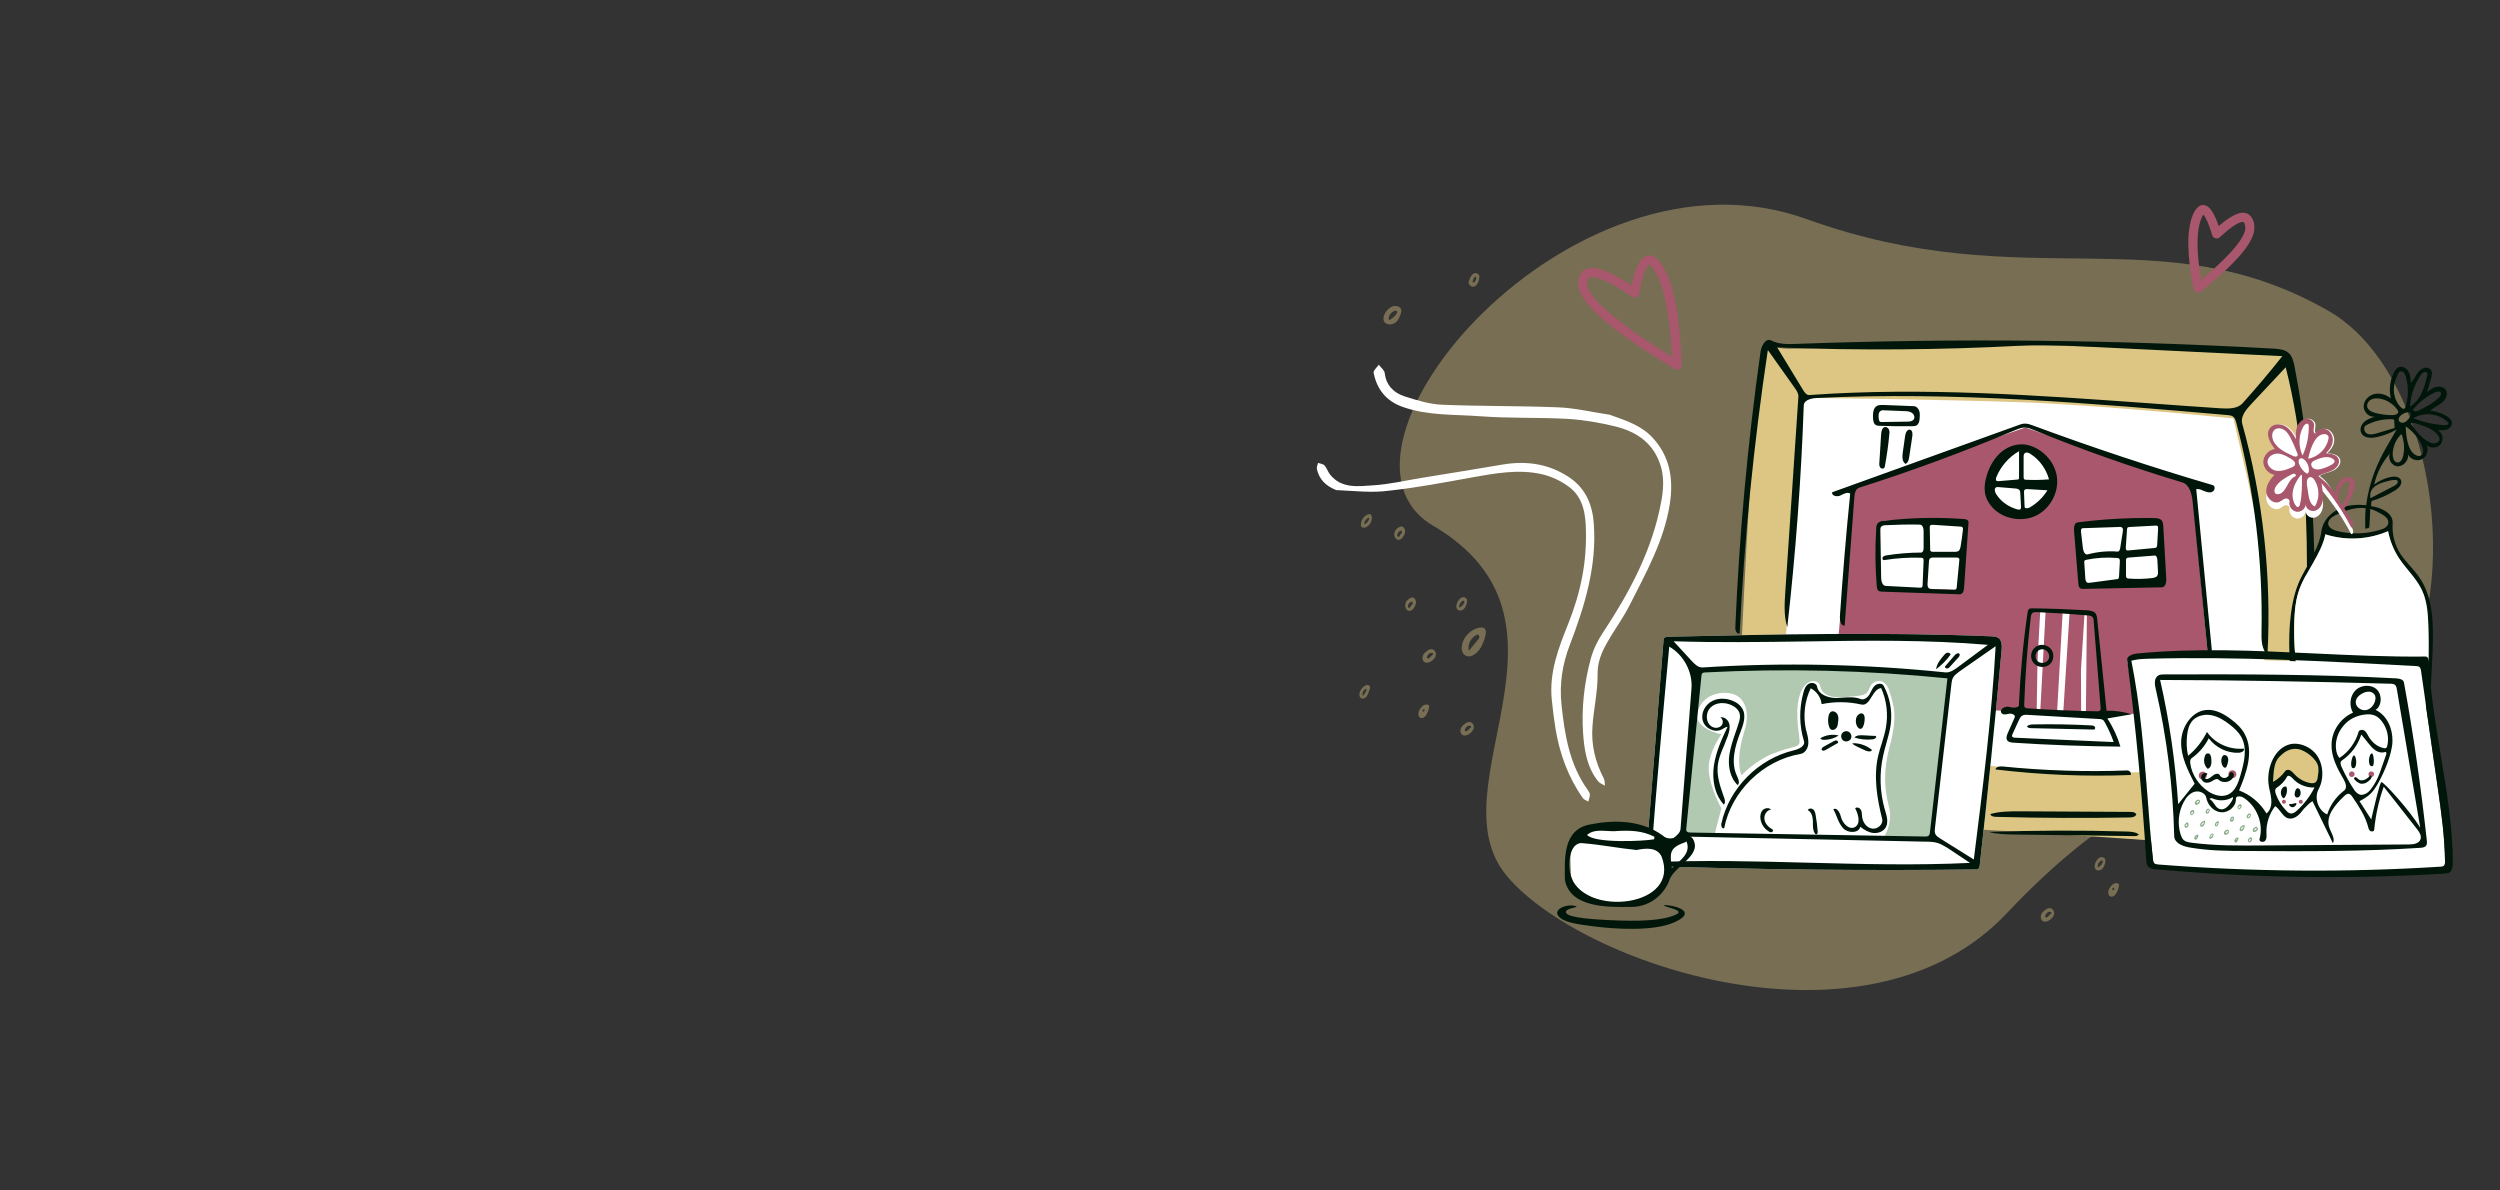 <?xml version="1.0" encoding="utf-8"?>
<!-- Generator: Adobe Illustrator 24.0.2, SVG Export Plug-In . SVG Version: 6.00 Build 0)  -->
<svg version="1.1" id="Слой_1" xmlns="http://www.w3.org/2000/svg" xmlns:xlink="http://www.w3.org/1999/xlink" x="0px" y="0px"
	 viewBox="0 0 1260 600" style="enable-background:new 0 0 1260 600;" xml:space="preserve">
<rect x="0" y="0" width="1260" height="600" fill="#333333" stroke="none"/>
<style type="text/css">
	.st0{display:none;fill-rule:evenodd;clip-rule:evenodd;fill:#FFFFFF;}
	.st1{opacity:0.4;fill-rule:evenodd;clip-rule:evenodd;fill:#DDC683;}
	.st2{fill:#FFFFFF;}
	.st3{fill:#DDC683;}
	.st4{fill:#A8576C;}
	.st5{fill-rule:evenodd;clip-rule:evenodd;fill:#FFFFFF;}
	.st6{opacity:0.4;fill-rule:evenodd;clip-rule:evenodd;fill:#3C763D;}
	.st7{fill-rule:evenodd;clip-rule:evenodd;fill:#00160A;}
	.st8{fill-rule:evenodd;clip-rule:evenodd;fill:#A8576C;}
	.st9{fill-rule:evenodd;clip-rule:evenodd;fill:#DDC683;}
	.st10{fill:#00160A;}
	.st11{opacity:0.6;}
	.st12{fill-rule:evenodd;clip-rule:evenodd;fill:#3C763D;}
	.st13{display:none;}
	.st14{display:inline;opacity:0.4;fill-rule:evenodd;clip-rule:evenodd;fill:#DDC683;}
	.st15{opacity:0.4;}
</style>
<g>
	<g>
		<path class="st0" d="M1495.1,168.9c1.7-2.7,3.7-5.7,3-8.9c-1.7-7.2-1.3-14.9,1.2-21.9c1.1-2.9-2-5.6-4.5-7.4
			c-7.3-5.3-13.4-12.3-17.8-20.3c9-5.5,21.5,0.1,30.9-4.7c14.5-7.4,33.3-5.4,46,4.8c10.5-10.7,34.6-18.1,49.4-20.6
			c0.4,1.3,8.5,66.6-1.2,102.5c-10.4,0.4-31.2-3.3-39-10.2c-12.1,10.3-28.5,15.3-44.2,13.5c-1.6-0.2-3.4-0.4-4.9,0.3
			c-7.7,3.8-16.1,6.5-24.6,7.8c-0.5,0.1-1.1,0.1-1.5-0.1c-0.6-0.4-0.7-1.1-0.8-1.8C1486.3,190.5,1489.1,178.7,1495.1,168.9z"/>
	</g>
</g>
<path class="st1" d="M1173.6,156.7c52.8,30.3,68.9,138.7,34.5,190.5c-40.4,60.9-91.3,1.4-196.6,113
	c-70.8,75.1-215.3,25.7-252.2-18.9s44.3-128.5-37.1-176.4c-64.3-37.8,69.3-197.3,188.3-154.5
	C1021.3,150.4,1088.7,108.1,1173.6,156.7z"/>
<path class="st2" d="M904.7,411.8c-1.4-4.3-19.1,2.4-25.3,3.3c-1.7,0.2,6-189.9,12.2-233.9c0.4-3,2.6-6.9,5.3-5.6
	c3.8,1.9,8.3,1.8,12.6,1.6c77.3-2.7,154.8-2,232.1,2.3c2.6,0.1,5.4,0.4,7.4,2.1c1.9,1.6,2.4,4.2,2.9,6.7
	c8.9,46.1,10.1,190.6,6.6,237.4c-2.6,0-20.3-3.2-20.3-3.2S909.5,404.8,904.7,411.8z"/>
<path class="st3" d="M1156.5,187.2c-0.5-2.5-1.1-5.2-3-6.9c-2-1.8-4.9-2-7.6-2.2c-79.9-4.4-160-5.2-240-2.4c-4.4,0.2-9.1,0.3-13-1.7
	c-2.8-1.4-5,2.7-5.4,5.7c-6.4,45.3-14.4,240.7-12.6,240.5c6.4-0.9,24.8-7.9,26.2-3.4c4.9-7.2,241.4,11,241.4,11s18.3,3.3,21,3.3
	C1166.9,383.1,1165.7,234.7,1156.5,187.2z M1140.8,387.7l-93.5,2.2l-151.4-13.2l13.2-176.2c0,0,67.5,0.8,108.5,2.2
	c41.1,1.4,108,8.2,108,8.2l7.3,31l8.6,41.6L1140.8,387.7z"/>
<path class="st4" d="M1112.9,331.2l-8.3-87.2l-83.9-28.5l-87.1,29.9l-6.9,74.1l80.5,2.1l-2.9,36.4c0,0,26.6,1,44.6,2
	c18,1,27.8-0.4,27.8-0.4l-4.6-26.7l22.2-3.5L1112.9,331.2z M987.7,297.2l-40.5-1l-0.5-30.6l2.8-3.1h37.9l3.1,1.8L987.7,297.2z
	 M1020.2,259.9c-6.5,1.3-16.6-4.2-17.1-15.9c-0.4-8.4,9.1-17.8,15.4-18.3c6.3-0.5,16.6,10.6,16.3,18.3
	C1034.6,251.6,1026.7,258.6,1020.2,259.9z M1061.6,293.7l-11.1,1.3l-3.2-29.2l40.5-3.5l1.1,29.3L1061.6,293.7z"/>
<g>
	<polygon class="st2" points="1026.9,333.2 1026.5,357.7 1028.3,358.4 1031,307.9 1028.3,307.7 	"/>
	<polygon class="st2" points="1038,337 1036.8,358.4 1039.9,358.8 1043.1,308.2 1039.6,308.1 	"/>
	<polygon class="st2" points="1048.8,337.8 1048.9,360 1051.3,359.4 1051.8,308.8 1050.6,309.4 	"/>
</g>
<path class="st5" d="M1008.8,327.8c-3.3,36.1-7,72.2-11,108.2c-0.1,1-0.5,2.2-1.5,2.2c-54.9,0.7-109.8,0.1-164.7-1.7
	c-0.6,0-1.2-0.1-1.6-0.4c-0.6-0.5-0.5-1.4-0.5-2.1c3-37.4,6-74.8,9-112.2c0.6-0.8,1.8-0.9,2.8-0.9c54.1-1.2,108.2-2.4,162.3-0.2
	c1.3,0.1,2.6,0.1,3.7,0.9C1009,322.9,1009,325.6,1008.8,327.8z"/>
<path class="st6" d="M856.1,337.8l-7,82.1l15.1,0.4l3.4-12.9c0,0-5.9-10.4-6.4-19.2c-0.5-8.8,6.4-18.1,6.4-18.1s-15.3-3-11.8-12.2
	s13.7-9.7,18.5-7.8s8,8.5,4.9,18.3c-3.1,9.8-3.4,17.6-1.5,22.4c0,0,6.5-7.2,15.9-11c9.5-3.8,12.7-3,13.3-5.3s-2.7-13.9,0-23.6
	s9.9-8.6,10.5-5.1c0.7,3.5,3.9,6.4,13.1,5.5c9.1-0.9,10.2-0.6,11.8-4.7c1.6-4.1,7.8-5.6,10,1.9c2.2,7.5,4.3,11.8,0,28.1
	c-4.3,16.2-1.1,26.4,0,31.2c1.1,4.8-0.7,10.9-2.5,13.4c0,0,19.3,2.2,22.4-0.1c3-2.3,11-79.6,11-79.6s-23-4.2-61.8-4.5
	C882.6,336.7,856.1,337.8,856.1,337.8z"/>
<path class="st7" d="M1125.5,210c0.9,0.7,1.2,1.8,1.5,2.8c9.2,34.4,13.5,70,12.8,105.6c-0.1,4.1,0,8.8,3,11.6
	c2.1-39.2-2.2-78.7-12.7-116.4c-1-3.5,1.7-6.9,4.2-9.6l17.7-18.9c8.3,32.8,10.7,66.6,10.7,100.5c-1.5,2.7-3,5.4-4.2,8.2
	c-2.7,6.5-3.8,13.6-4.4,20.6c-1.9,26.6,4.4,53.2,13.6,78.2c0.5,1.3,1,2.7,2.1,3.5c1.1,0.8,2.5,1,3.8,1.2c13.1,1.6,26.4,1.5,39.4-0.3
	c1.1-0.2,2.4-0.4,3.2-1.1c0.8-0.7,1.1-1.7,1.4-2.7c6.5-20.8,7.5-42.8,8.4-64.5c0.5-13.1,0.7-27.2-6.8-37.9c-1.3-1.9-2.8-3.6-4.3-5.3
	c-1.8-2-3.5-4-5-6.2c-3-4.6-4.4-10.2-4-15.6c0.3-4.9-5.4-7.7-10.2-8.5c-0.2,0-0.5-0.1-0.7-0.1c0.1-1.5,0.2-2.6,0.3-2.6
	c4.1-1.2,8-3,11.6-5.2c2-1.2,4.2-3.4,3.1-5.5c-0.9-1.7-3.3-1.8-5.1-1.4c-3,0.6-5.8,1.9-8.3,3.8c1.3-5.9,4.1-11.4,8.1-15.8
	c-1.6,2.6,0.6,6.4,3.6,6.6c3,0.2,5.7-2.9,5.4-5.9c1.2,2.5,4.6,3.6,7,2.3c2.5-1.2,3.5-4.6,2.3-7.1c2,1.9,5.6,1.6,7.2-0.6
	c1.6-2.2,0.8-5.8-1.7-7c1.6,0.2,3.4,0.3,4.9-0.3c1.5-0.6,2.8-2.3,2.3-3.9c-0.3-1-1.1-1.7-1.9-2.3c-2.6-1.8-5.7-2.9-8.9-3.2
	c0.9-0.9,2.1-1.6,3.2-2.3c1-0.6,1.9-1.2,2.8-1.9c1.9-1.6,3.1-4.4,1.7-6.4c-1-1.4-3.1-1.8-4.8-1.4c-1.7,0.4-3.2,1.5-4.5,2.6l1.9-6.7
	c0.5-1.6,0.9-3.5-0.2-4.7c-1.5-1.8-4.5-0.7-6,1.1c-0.6,0.7-1.1,1.5-1.5,2.3c-0.7,1.2-1.4,2.4-2.5,3.3c-0.1-1.9-0.1-3.9-1.1-5.6
	c-0.9-1.7-3-2.9-4.8-2.3c-1.3,0.5-2.1,1.8-2.7,3c-1.9,3.9-2.4,8.5-1.4,12.8c-2.3-1.9-5.5-2.9-8.4-2.2s-5.4,3.4-5.3,6.4
	s3.2,5.7,6.1,4.9c-2.1,0.6-4.2,1.3-5.8,2.7c-1.6,1.5-2.5,3.9-1.4,5.8c1.4,2.5,4.9,2.5,7.7,1.9c3.5-0.8,6.9-2,10-3.8l-5.1,8.8
	c-3.8,6.6-8.8,17-10.2,29.3c-4.3-0.4-8.7-0.2-12.7,1.4c-5,2-9.2,6.4-9.9,11.7c-0.5,3.9-1.9,7.4-3.6,10.9c-0.7-31.4-4-62.8-9.9-93.7
	c-0.5-2.5-1.1-5.2-3-7c-2-1.8-4.9-2-7.6-2.2c-80-4.5-160.1-5.3-240.2-2.4c-4.4,0.2-9.1,0.3-13-1.7c-2.8-1.4-5,2.7-5.4,5.8
	c-6.5,46-10.7,92.3-12.7,138.7c-0.1,1.6,0.8,3.8,2.2,3.1c2.3-47.8,7.1-95.5,14.2-142.8l13.5,19c1,1.4,2,2.9,1.9,4.5l-6.6,98.3
	c-0.4,6-0.8,12.2,1,17.9c4.2-37.1,7-74.4,8.3-111.8c0.1-2.6,3.5-3.5,6.2-3.7c69.2-3.4,138.5,2.6,207.6,8.6
	C1123.7,209.3,1124.7,209.4,1125.5,210z M1192.3,256.1c-5.2-0.6-10.6,1.2-15.3,3.6c-1.8,0.9-3.7,2.3-3.6,4.3c0.2,2,2.4,3.1,4.4,3.6
	c7.2,1.8,14.8,1.6,21.9-0.6c1.8-0.5,3.8-1.5,4-3.4c0.3-2.1-1.8-3.7-3.7-4.7c-1.3-0.7-2.7-1.5-4.2-2c-0.4-0.1-0.8-0.3-1.2-0.4
	c0,0.8-0.1,1.7-0.1,2.6c-0.2,3.4-0.3,6.9-0.5,6.9c-0.6,0.2-1.3,0.3-1.9,0.5C1192,262.9,1192,259.4,1192.3,256.1z M1158.3,298.8
	c1-3.3,2.5-6.4,4.2-9.4c-0.1,11.8-0.4,23.6-0.9,35.4c-0.1,2.7,0.6,6.4,3.4,6.4c1.2-16.2,1.7-32.4,1.4-48.6c2.4-4.3,4.6-8.6,5.6-13.3
	c10.3,3.3,21.7,2.7,31.6-1.6c1,5,2.9,9.7,5.7,13.9c1.4,2.1,3,4.1,4.6,6.1l0,0c2.6,3.1,5.1,6.3,6.8,9.9c2.5,5.4,3,11.6,3.2,17.6
	c0.9,25-1.5,50.1-7.1,74.5c-0.5,2.1-1.4,4.7-3.6,5c-12.8,1.7-25.8,1.9-38.6,0.7c-1.3-0.1-2.7-0.3-3.7-1.2c-0.9-0.8-1.3-2.1-1.6-3.2
	c-7-25.9-14.1-52.4-12.9-79.2C1156.6,307.3,1157.1,303,1158.3,298.8z M1047.9,174.5l102.4,5c-6.4,8.1-13.1,16-20,23.7
	c-2.6,2.9-7.1,2.8-10.9,2.6c-11.8-0.8-23.7-1.6-35.5-2.5c-57.3-4.1-114.7-8.3-172-4.2c-1.3,0.1-2.3-1.2-3-2.3l-13.2-21.7
	c41.1,1.6,82.3,1.3,123.4-0.9C1028.7,173.6,1038.3,174.1,1047.9,174.5z M1015.4,216.9c1.7-0.7,3.5-1.5,5.3-1.4
	c1.5,0.1,2.9,0.6,4.3,1.2c24.5,10,49.5,18.8,74.8,26.4c3.8,1.1,4.9,6,5.3,9.9l7.8,78.1c1.7-0.2,2-2.5,1.8-4.1l-7.8-80.5
	c1.3-0.2,2.5,0.3,3.7,0.9c0.1,0,0.2,0.1,0.2,0.1l0.1,0l0.1,0c1.3,0.6,2.9,1,4.1,0.3c1.3-0.7,1.5-2.9,0.1-3.3
	c-30.6-9-60.8-19-90.7-30.1c-1.3-0.5-2.6-0.9-3.9-0.9c-1.3,0-2.5,0.4-3.7,0.9l-93.5,33.7c-0.4,1.8,2.4,2.4,4,1.7
	c0.3-0.1,0.5-0.2,0.8-0.4c1.5-0.7,3-1.5,4.3-0.6c-2.1,20.6-3.8,41.3-5.2,62c-0.1,2,0.5,4.7,2.4,4.5l4.9-64.8
	c0.1-1.8,0.6-4.1,2.4-4.7C963.5,237.4,989.7,227.7,1015.4,216.9z M1073.3,412c1.3,0,3-0.3,3.4-1.6c-0.6-1.1-2-1.2-3.3-1.2l-55.4-0.3
	c-5,0-10.1,0-14.9,1.4c0.3,1.1,1.8,1.4,3,1.4C1028.5,412.3,1050.9,412.4,1073.3,412z M1015.5,420.6c-4.4-0.1-8.8-0.1-13.1-1.3
	c23.3-0.8,46.5-0.9,69.8-0.2c2,0.1,4.1,0.2,5.7,1.4c-0.3,0.8-1.4,0.9-2.3,0.9L1015.5,420.6z M1072.1,388.3
	c-20.9,0.8-41.9,0.1-62.8-2c-1.4-0.1-3.3,0.1-3.6,1.5c22.6,2.7,45.4,3.7,68.2,2.8C1074.3,389.5,1073.3,388.3,1072.1,388.3z
	 M1055.7,308.7c1,0.8,1.2,2.2,1.3,3.5l4.7,46c4.2-0.1,8.5,0.5,12.6,1.8l-12.2,2.1c2.9,4.4,5.1,9.2,6.6,14.2
	c-18.1-0.2-36.1-0.8-54.1-2c-1-0.1-2.2-0.2-2.9-1.1c-0.8-1-0.3-2.5,0.2-3.7l3.5-7.9c0.6-1.3-1.4-2.1-2.8-1.9c-0.1,0-0.3,0.1-0.4,0.1
	c-1.3,0.3-2.7,0.6-3.5-0.5c-1.1-1.6,1.4-3.3,3.3-3.1c0.4,0,0.7,0.1,1.1,0.2c1.6,0.3,3.3,0.5,4.4-0.6c0.7-15.8,2.1-31.5,4.4-47.1
	c0.1-0.6,0.2-1.3,0.7-1.7c0.4-0.4,1.1-0.4,1.6-0.4c9.4,0.1,18.8,0.5,28.2,1C1053.7,307.9,1054.9,308,1055.7,308.7z M1052.3,310.2
	c-8.6-0.8-17.2-1.3-25.8-1.7c-0.7,0-1.6,0-2.1,0.4c-0.6,0.5-0.8,1.4-0.9,2.2c-1.7,14.6-2.8,29.3-3.3,44c0,0.5,0,1.2,0.4,1.5
	c0.3,0.3,0.8,0.3,1.2,0.4c11.7,0.8,23.4,1.3,35.1,1.5c0.5,0,1.1,0,1.5-0.4c0.4-0.4,0.4-1.1,0.3-1.6l-3.5-43.7c0-0.6-0.1-1.1-0.4-1.6
	C1054.2,310.4,1053.2,310.2,1052.3,310.2z M1060.9,364.2c-0.3-0.5-0.6-1.1-1.1-1.4c-0.5-0.3-1.1-0.4-1.7-0.4l-35.9-2.1
	c-1.1-0.1-2.3-0.1-3.2,0.5c-0.7,0.5-1.1,1.4-1.5,2.2l-3.2,7c-0.2,0.4-0.4,0.9-0.1,1.3c0.2,0.4,0.8,0.4,1.2,0.5l49.9,2.2
	C1064.1,370.6,1062.6,367.3,1060.9,364.2z M1000.7,249.7c0.6,2.3,2,4.4,3.6,6.2c5.4,5.7,14.7,7.4,21.8,4
	c7.1-3.4,11.6-11.6,10.6-19.4c-1-7.8-7.4-14.6-15.1-16.3c-4.5-0.9-9.3,0.6-12.8,3.5c-3.5,2.9-5.9,7-7.3,11.4
	C1000.4,242.5,999.8,246.2,1000.7,249.7z M1032.7,241.6c-3.8,0.3-7.6,0.4-11.5,0.2c-0.3,0-0.7,0-0.9-0.2c-0.4-0.3-0.4-0.8-0.4-1.3
	l0-9.9c0-0.6,0-1.3,0.4-1.8c0.8-1,2.4-0.4,3.4,0.4C1028.1,231.9,1031.3,236.5,1032.7,241.6z M1007.2,242.5c-0.3,0-0.6,0-0.8-0.1
	c-0.7-0.3-0.5-1.3-0.2-2c2.2-5.4,6.3-10.1,11.4-13l0,13.3c0,0.3,0,0.6-0.2,0.8c-0.2,0.2-0.5,0.2-0.7,0.2L1007.2,242.5z M1006,248.9
	c-0.7-1.1-1-2.8,0.1-3.3c0.4-0.2,0.8-0.1,1.2-0.1l8.4,0.7c0.8,0.1,1.7,0.2,2.2,0.9c0.2,0.4,0.3,0.8,0.3,1.2l0.4,7.1
	c0,0.4,0,0.9-0.3,1.2c-0.3,0.3-0.9,0.3-1.3,0.2C1012.4,255.6,1008.4,252.8,1006,248.9z M1020.4,255.4l-0.3-7.2c0-0.5,0-1.1,0.4-1.4
	c0.3-0.3,0.9-0.3,1.3-0.3l10.1,0.6c-2.2,3.6-5.3,6.6-9,8.7C1022,256.3,1020.4,256.4,1020.4,255.4z M960.4,233.8
	c-1.8-1.1-1.7-3.7-1.4-5.8l1.2-8.4c0.2-1.5,1.1-3.4,2.5-3c1.2,0.3,1.3,2,1.1,3.3l-1.5,10C962.1,231.5,961.8,233.1,960.4,233.8z
	 M921.6,360.8c0.2-0.8,0.5-1.7,1.3-2.1c1.1-0.6,2.6,0.2,3.2,1.4c0.6,1.2,0.5,2.5,0.3,3.8c-0.1,1-0.2,2.1-0.8,2.9
	c-0.6,0.9-1.8,1.4-2.7,0.9c-0.6-0.3-0.9-1-1.1-1.6C921.3,364.4,921.2,362.6,921.6,360.8z M946.1,204.5c-2.1,1.1-2.2,3.9-2.1,6.2
	c0.1,1.4,0.3,3,1.6,3.6c0.5,0.2,1,0.3,1.5,0.3c5.6,0.2,11.2,0.3,16.7,0.2c0.8,0,1.6,0,2.3-0.5c1-0.7,1.3-2.1,1.4-3.3
	c0.1-1.3,0.2-2.7-0.2-3.9c-0.4-1.2-1.5-2.4-2.8-2.4l-15.4-0.6C948.1,204.1,947,204.1,946.1,204.5z M947.5,212.5
	c-0.4-0.2-0.5-0.8-0.6-1.3c-0.2-1.6-0.3-3.5,1.1-4.2c0.6-0.3,1.2-0.3,1.8-0.2l9.9,0.4c1.3,0,2.7,0.1,3.8,0.8c1.1,0.7,1.8,2.3,1,3.4
	c-0.7,1-2.1,1.1-3.3,1.1l-13,0.2C948.1,212.7,947.7,212.7,947.5,212.5z M878.1,357.1c2.2,3.6,0.5,8.2-1,12.1c-2.7,7-4.9,15-1.7,21.8
	c0.7,1.5,1.6,3.6,0.4,4.7c-4-3.8-5-9.9-4.2-15.4c0.6-3.7,1.8-7.3,3-10.8v0l0,0l0,0l0,0l0,0l0,0v0l0,0l0,0v0l0,0v0h0l0,0v0
	c0.6-1.7,1.2-3.4,1.7-5.1c0.5-1.5,0.9-3.2,0.5-4.7c-0.5-2-2.3-3.5-4.1-4.3c-3.4-1.6-7.9-1.5-10.6,1.2s-2.5,7.9,0.8,9.7
	c1.5,0.8,3.4,0.7,4.6-0.5c1.2-1.2,1-3.5-0.5-4.2c2-0.5,4,1.2,4.5,3.1c0.6,2,0,4-0.6,6c-0.6,1.6-1.3,3.2-1.9,4.9
	c-1.5,3.5-3,7-3.3,10.8c-0.4,4.9,1.2,9.7,2.8,14.3c0.2,0.5,0.3,1,0.5,1.4c0.4,1.1,0.7,2.6-0.2,3.4c-4.7-5.1-6-12.7-5-19.6
	c1-6.9,3.9-13.3,6.9-19.6c-0.8,0.1-1.5,0.5-2.2,0.9c-0.3,0.2-0.6,0.4-0.9,0.5c-3.5,1.8-8.4-0.7-9.4-4.5c-1.1-3.8,1.2-8.1,4.8-9.9
	c3.5-1.8,8-1.4,11.5,0.5C875.9,354.5,877.2,355.6,878.1,357.1z M952.1,216.7c-0.3-0.8-1-1.5-1.9-1.5c-1.5,0.1-2,2-2.1,3.4l-0.9,14.5
	c-0.1,0.9-0.1,1.9,0.5,2.6c0.6,0.7,2,0.6,2.2-0.3c1-5.4,1.8-10.8,2.3-16.3C952.3,218.3,952.4,217.5,952.1,216.7z M892.6,408
	c-2.2,0.3-3.7,2.8-3.3,5c0.3,2.2,2.1,4,4,5c0.5,0.3,0.3,1.2-0.3,1.4c-0.5,0.2-1.2-0.1-1.6-0.4c-2.2-1.3-3.7-3.6-4.1-6.1
	c-0.3-1.6,0-3.3,1-4.5C889.4,407.2,891.5,406.9,892.6,408z M948.5,374.4L948.5,374.4c-0.7,2.2-1.4,4.3-1.9,6.5
	c-2.4,10.5-0.6,21.4,2,31.8c0.7,2.7-2.3,5.4-5.1,4.9c-2.8-0.4-4.7-3.2-5-6c0-0.3,0-0.6-0.1-0.9l0,0v0c0-0.9-0.1-1.8-0.5-2.5
	c-0.5-1-2.1-1.7-2.9-0.8c1.7,3.1,2.9,7.9-0.2,9.5c-3,1.5-6.2-2-7-5.3c-0.5-2.1-2.1-4.9-3.8-3.7c0.7,1.2,1.2,2.4,1.7,3.7
	c0.8,2.1,1.7,4.1,3.2,5.8c2.4,2.6,7.9,2.7,8.7-0.7c1.9,1.5,4,2.8,6.4,3.1s5-0.6,6.3-2.6c1.6-2.5,0.7-5.8-0.2-8.7l-0.1-0.3
	c-2.6-9-2.9-18.6-0.8-27.7c0.4-2,1-3.9,1.5-5.8l0,0h0l0,0v0l0,0l0,0v0l0,0l0,0l0,0v0l0,0h0l0,0v0l0,0c0.9-3.3,1.9-6.7,2.3-10.1
	c0.7-6.5-0.5-13.1-3.6-18.9c-0.8-1.6-3.3-1.3-4.6,0c-0.8,0.8-1.3,1.8-1.8,2.8c-0.3,0.6-0.6,1.2-0.9,1.7c-1,1.5-2.8,2.8-4.4,2.1
	c-2.7-1.1-5.8-0.9-8.8-0.7l0,0h0l0,0l0,0l0,0h0l0,0l0,0h0l0,0l0,0l0,0h0l0,0l0,0h0c-1.1,0.1-2.3,0.2-3.4,0.2c-4.1,0-9-1.7-9.7-5.8
	c-0.3-1.7-2.8-2.3-4.3-1.3c-1.5,0.9-2.2,2.8-2.6,4.5c-2.2,7.9-2.1,16.5,0.3,24.3c0.8,2.5-2.6,4.1-5.2,4.7
	c-17.7,4.2-32.5,19-36.4,36.8c-0.3,1.1,0.3,3,1.4,2.4c3.6-18.6,19.6-34.2,38.4-37.4c2.4-0.4,3.9-2.9,4-5.3c0.1-1.9-0.3-3.7-0.8-5.5
	c-0.1-0.5-0.2-1-0.4-1.5c-1.5-6.9-0.7-14.4,2.4-20.8c3,1.5,5.2,4.7,5.5,8c6.6-1.4,13.5-1.3,20.1,0.2c2.3,0.5,3.7-1.6,5.1-3.9
	c1.3-2.1,2.6-4.2,4.8-4.4c2.8,6.2,3.6,13.2,2.4,19.9C950.1,369.1,949.3,371.7,948.5,374.4z M939.8,378.1l-3.6-1.7
	c-1-0.5-2-0.9-2.7-1.8c3.6-0.2,7.3,1.1,10,3.4C942.9,379.2,941.1,378.7,939.8,378.1z M916.1,419c-0.2-2.7-0.5-5.4-1-8.1
	c-0.2-1.1-0.4-2.2-1.2-2.9c-0.8-0.7-2.3-0.7-2.8,0.3c1.9,0.9,2.5,3.3,2.6,5.4c0,0.4,0,0.8,0,1.2c0,1.7,0,3.5,0.9,5
	c0.2,0.3,0.4,0.6,0.8,0.6C916,420.4,916.2,419.6,916.1,419z M926.7,370.7c-2.1,1.4-4.6,2.1-7.1,2.2c-0.8,0-1.8-0.1-2.2-0.8
	C920.2,370.4,923.6,369.9,926.7,370.7z M935.5,362c-0.3,1.3-0.2,2.7,0.4,3.9c0.4,0.9,1.4,1.8,2.3,1.3c0.4-0.2,0.6-0.6,0.8-1
	c0.6-1.3,0.8-2.8,0.8-4.2c0-0.8-0.2-1.7-0.8-2.2C937.7,358.9,935.9,360.4,935.5,362z M1089.2,262c0.9,0.8,1,2.1,1.1,3.3l1.5,26.4
	c0.1,1.8-0.4,4.2-2.2,4.3l-39.5,0.8c-0.6,0-1.3,0-1.8-0.4c-0.6-0.5-0.7-1.3-0.8-2.1l-2.2-26.9c-0.1-1.7,0.2-3.9,1.8-4.1
	c13-1.7,26-2.4,39.1-2.2C1087.2,261.2,1088.4,261.3,1089.2,262z M1069.9,267.9c0.1-0.7,0.2-1.4-0.3-1.9c-0.4-0.5-1.1-0.5-1.8-0.4
	l-17.7,0.6c-0.4,0-0.8,0-1,0.3c-0.3,0.3-0.3,0.9-0.3,1.3l1,8.6c0.2,1.5,1,3.4,2.4,3c4.9-1.3,10-1.8,15-1.4c0.9,0.1,1.3-1.1,1.4-1.9
	L1069.9,267.9z M1068,290.5l0.4-7.4c0-0.5,0-1.1-0.3-1.5c-0.3-0.3-0.8-0.4-1.3-0.4c-5.1-0.4-10.2-0.1-15.1,0.9
	c-0.3,0.1-0.6,0.1-0.9,0.3c-0.4,0.3-0.4,0.9-0.3,1.5l0.5,7.6c0.1,0.8,0.2,1.7,0.9,2.1c0.4,0.2,1,0.2,1.5,0.1l13.5-1.8
	c0.3,0,0.5-0.1,0.7-0.2C1067.9,291.4,1068,290.9,1068,290.5z M1072,267l-0.6,9c0,0.4,0,0.8,0.2,1.1c0.3,0.4,0.9,0.4,1.4,0.3
	l12.8-1.2c0.3,0,0.7-0.1,1-0.3c0.3-0.3,0.3-0.7,0.4-1.1l0.5-8.6c0-0.3,0-0.7-0.2-1c-0.3-0.3-0.7-0.3-1.1-0.3l-13,0.7
	c-0.4,0-0.9,0.1-1.2,0.4C1072.1,266.4,1072,266.7,1072,267z M1087,290.5c0.7-0.7,0.7-1.8,0.6-2.8l-0.3-5.6c-0.1-0.9-0.4-2.2-1.4-2.1
	l-12.9,1c-0.5,0-1,0.1-1.3,0.5c-0.2,0.3-0.2,0.7-0.2,1l0,7.4c0,0.4,0,0.9,0.3,1.3c0.3,0.3,0.8,0.4,1.2,0.4c4,0.3,8,0.2,12-0.3
	C1085.7,291.1,1086.5,291,1087,290.5z M931.7,368.8c-1.1-0.6-2.6-0.2-3.3,0.8c-0.8,1.1-0.5,2.9,0.7,3.7c1.2,0.8,3,0.3,3.7-0.9
	C933.5,371.1,932.9,369.4,931.7,368.8z M945.4,371c0.7,0.5-0.4,1.4-1.3,1.6c-3.2,0.4-6.5,0.1-9.5-0.9c1.1-1.2,3-1.2,4.6-1.1l5.4,0.3
	C944.9,370.8,945.2,370.8,945.4,371z M924.3,373.5l-5.1,2.8c-0.7,0.4-1.4,1.1-1,1.7c0.4,0.6,1.3,0.3,1.9,0l6.3-3.6
	c0.1-0.5-0.2-1.1-0.7-1.2C925.2,373.1,924.7,373.3,924.3,373.5z M979.6,330.4c0.5-0.6,1-1.2,1.7-1.4c0.7-0.2,1.7,0.2,1.8,0.9
	c-2,2.8-4.5,5.3-7.3,7.4C976.1,334.6,977.9,332.4,979.6,330.4z M982.8,336l4.2-4.6c0.5-0.5,0.9-1.2,0.6-1.8
	c-0.5-0.8-1.8-0.1-2.4,0.6l-4.9,5.7c-0.2,0.6,0.5,1.1,1.1,1C982,336.9,982.4,336.5,982.8,336z M946.5,263.6c0.8-0.8,2-1,3.1-1.1
	c13.3-1.6,26.8-1.9,40.2-0.9c0.8,0.1,1.8,0.2,2.2,1c0.2,0.4,0.2,0.8,0.1,1.2l-2.2,32.3c-0.1,1.2-0.3,2.7-1.4,3.2
	c-0.5,0.3-1.2,0.3-1.7,0.2l-38.1-1.3c-0.7,0-1.6-0.1-2.1-0.6c-0.5-0.5-0.6-1.3-0.7-2c-0.8-9.6-0.9-19.2-0.3-28.8
	C945.6,265.7,945.7,264.4,946.5,263.6z M967.5,264.4c-5.7-0.1-11.4,0-17.1,0.3c-0.9,0-1.9,0.2-2.4,0.9c-0.3,0.5-0.3,1.1-0.3,1.7
	l0.4,23.8c0,1.8,0.6,4.1,2.3,4.2l17.3,0.9c0.3,0,0.7,0,0.9-0.2c0.3-0.2,0.4-0.7,0.4-1.1l0.5-12.3c0-0.5,0-1-0.4-1.3
	c-0.3-0.2-0.6-0.2-0.9-0.2c-6.2-0.2-12.4,0.2-18.6,1.2c-0.7,0.1-1.1-0.9-0.7-1.5c0.4-0.6,1.2-0.7,1.9-0.9c5.8-0.9,11.6-1.4,17.4-1.4
	c1,0,1.3-1.3,1.3-2.3l0-8.1C969.6,266.5,969.1,264.4,967.5,264.4z M986,281l-11.3,0c-0.8,0-1.6,0-2.1,0.6c-0.3,0.4-0.4,1-0.4,1.5
	l-0.7,10.8c-0.1,1,0,2.2,0.8,2.7c0.4,0.2,0.8,0.2,1.3,0.3l11.1,0.4c0.3,0,0.7,0,1-0.2c0.4-0.3,0.4-0.8,0.5-1.2l1.3-13.5
	c0-0.3,0.1-0.6-0.1-0.9C987,281,986.4,281,986,281z M987.1,277.7c0.6-0.4,0.8-1.3,1-2c0.5-2.9,0.9-5.7,1.2-8.6
	c0.1-0.5,0.1-1.1-0.3-1.4c-0.3-0.3-0.7-0.3-1.1-0.3l-13.6-0.9c-0.5,0-1.1,0-1.4,0.3c-0.3,0.3-0.3,0.7-0.3,1.1l0.2,11
	c0,0.3,0,0.6,0.2,0.8c0.2,0.4,0.8,0.4,1.2,0.4l11.5,0C986.1,278,986.7,278,987.1,277.7z M1025,365.1c-1.2,0-2.6,0.1-3.4,1
	c0.4,0.8,1.5,0.9,2.3,0.9l31.4,0.7c0.7,0,0.9-1,0.4-1.5c-0.4-0.5-1.2-0.6-1.8-0.6C1044.3,365.1,1034.7,364.9,1025,365.1z
	 M1008.8,327.8c-3.3,36.1-7,72.2-11,108.2c-0.1,1-0.5,2.2-1.5,2.2c-54.9,0.7-109.8,0.1-164.7-1.7c-0.6,0-1.2-0.1-1.6-0.4
	c-0.6-0.5-0.5-1.4-0.5-2.1l9-112.2c0.6-0.8,1.8-0.9,2.8-0.9c54.1-1.2,108.2-2.4,162.3-0.2c1.3,0.1,2.6,0.1,3.7,0.9
	C1009,322.9,1009,325.6,1008.8,327.8z M981.5,341.9c-40.5-4.1-81.4-5.1-122-3c-0.5,0-1.1,0.1-1.5,0.4c-0.4,0.4-0.5,1-0.5,1.5
	l-7.6,76.6c-0.1,0.5-0.1,1.2,0.2,1.6c0.4,0.5,1.2,0.6,1.8,0.6l118.1,2c0.7,0,1.5,0,2.1-0.5c0.4-0.4,0.5-1.1,0.6-1.7L981.5,341.9z
	 M984.3,341.6c-0.5,1-0.7,2.2-0.8,3.3l-8.3,72.6c-0.1,1-0.2,2,0.2,2.8c0.4,1,1.4,1.6,2.3,2.2l17.1,10.7c4.5-35.8,9-71.5,11-107.5
	l-18.5,12.9C986.2,339.5,985,340.3,984.3,341.6z M986.7,336.3l15.2-11.3c-30.8-2.6-61.7-2.2-92.6-1.7c-22,0.3-43.9,0.6-65.8-0.1
	l9.2,10c1.5,1.6,3.2,3.3,5.4,3.2c40.8-2.6,81.8-1.7,122.5,2.5C982.9,339,984.9,337.6,986.7,336.3z M976.7,424.9
	c-1.9-0.6-4-0.7-6-0.7l-118.4-2.5c-2,0-4.1-0.1-5.9,0.7c-1.5,0.6-2.8,1.7-4,2.8l-10.6,9.4c26.5-1.2,53-0.5,79.5,0.2h0
	c27.2,0.7,54.4,1.4,81.6,0.1l-11.3-7.5C980,426.5,978.5,425.5,976.7,424.9z M852.5,347.1c0.7-8.4-3.9-17-11.2-21.2
	c-3.3,35.1-6.4,70.2-9.1,105.3l11.5-9c1.5-1.2,3.2-2.6,3.3-4.5L852.5,347.1z M1033.5,326.9c-1.2-1.3-3-2-4.8-1.9
	c-2,0.2-3.9,1.6-4.6,3.5c-0.8,1.9-0.4,4.2,0.9,5.7c1.9,2.3,5.7,2.6,8,0.7C1035.3,333,1035.5,329.1,1033.5,326.9z M1027.6,327.7
	c0.7-0.4,1.6-0.6,2.5-0.4c2.1,0.5,3.4,3.2,2.3,5.1c-1,1.9-4,2.3-5.5,0.8C1025.3,331.7,1025.7,328.7,1027.6,327.7z M1210.4,205.6
	c-2.4-2.1-3.7-5.3-3.9-8.6c-0.1-3.2,0.9-6.4,2.4-9.2c0.4-0.8,1.6-0.8,2.3-0.3c0.7,0.5,1,1.4,1.3,2.2c1.5,5.1,1.4,10.6-0.2,15.6
	c-0.1,0.2-0.1,0.4-0.3,0.5C1211.6,206.3,1210.9,206,1210.4,205.6z M1206.3,209.2c-3.1,0.1-6.3-0.3-9.3-1.1c-1.7-0.5-3.5-1.3-3.9-3
	c-0.4-1.4,0.6-3,1.9-3.7c1.3-0.7,2.9-0.7,4.4-0.5c3.5,0.6,6.7,2.6,8.8,5.5c0.3,0.4,0.6,0.9,0.5,1.4
	C1208.5,208.8,1207.2,209.1,1206.3,209.2z M1206.7,212.1l0.2,3.6l-8.7,2.6c-1.7,0.5-3.5,1-5.1,0.3c-1.6-0.7-2.2-3.3-0.7-4.2
	c4-2.2,8.7-3.3,13.3-3.1c0.3,0,0.7,0.1,0.9,0.3C1206.7,211.7,1206.7,211.9,1206.7,212.1z M1224.3,222.8c-3.8-1.8-6.4-5.4-8.9-8.8
	c-0.1-0.2-0.2-0.3-0.2-0.5c0-0.5,0.7-0.5,1.2-0.4c4.4,1.2,9,2.5,12,5.8c0.6,0.7,1.2,1.6,1.1,2.6c-0.2,1-1.1,1.7-2.1,1.9
	S1225.2,223.3,1224.3,222.8z M1221.3,227.6c-0.1,1-0.7,1.9-1.6,2.2c-0.6,0.1-1.2,0-1.7-0.2c-2.8-1.2-4-4.3-4.7-7.3
	c-0.5-2.4-0.8-4.9-0.8-7.4c3.6,2.5,6.5,5.9,8.2,9.9C1221,225.7,1221.4,226.6,1221.3,227.6z M1221.9,187.5c0.7-0.2,1.7,0.4,1.5,1.2
	c-1.3,6.2-3.3,13-8.8,16.2c0.4-5.7,2.3-11.2,5.5-15.9C1220.6,188.4,1221.1,187.7,1221.9,187.5z M1232.4,214.3
	c-0.9,0-1.9-0.1-2.8-0.2c-4.6-0.5-9.1-1.6-13.3-3.3c5.3-3.3,12.7-2.5,17.2,1.8c0.2,0.2,0.5,0.5,0.5,0.8
	C1233.9,214.1,1233,214.3,1232.4,214.3z M1205.9,229.2c0-3.8,1.5-7.6,4.2-10.2c-0.1-0.3,0.6-0.1,0.4,0.1c1.2,3.4,1.5,7.1,0.7,10.6
	c-0.3,1.6-1.3,3.5-2.9,3.4C1206.7,233,1206,230.9,1205.9,229.2z M1207,244.7l-12.3,6.4c-0.3-1.3-0.1-2.8,0.5-4
	c1.4-2.5,4.5-3.6,7.3-4.4c1.6-0.4,3.1-0.9,4.8-0.8c0.4,0,0.8,0.1,1,0.3C1209,243,1207.9,244.2,1207,244.7z M1227.4,197.7
	c0.9-0.4,2.1-0.7,2.7,0.1c0.5,0.8-0.1,1.8-0.8,2.5c-2.9,2.9-6.6,4.8-10.3,6.6c-1,0.5-2.6,0.7-2.9-0.4
	C1219.1,202.8,1223,199.7,1227.4,197.7z M1211.6,213c-1.1,0.3-2.5-0.2-2.7-1.3c-0.1-0.7,0.3-1.4,0.7-1.9c1-1.1,2.3-1.8,3.8-2
	c0.4,0,0.7-0.1,1.1,0.1c1,0.6,0.4,2.1-0.4,3C1213.4,211.7,1212.7,212.6,1211.6,213z"/>
<path class="st5" d="M1203.6,267.7c-9.9,4.3-21.3,4.9-31.6,1.6c-2.2,10.7-10.5,19.1-13.7,29.5c-1.3,4.2-1.7,8.6-1.9,12.9
	c-1.2,26.8,5.9,53.3,12.9,79.2c0.3,1.2,0.7,2.4,1.6,3.2c1,0.9,2.4,1.1,3.7,1.2c12.8,1.3,25.8,1.1,38.6-0.7c2.2-0.3,3.1-2.8,3.6-5
	c5.6-24.4,8-49.5,7.1-74.5c-0.2-6-0.7-12.2-3.2-17.6c-2.8-6-7.8-10.5-11.5-16C1206.5,277.4,1204.5,272.6,1203.6,267.7z"/>
<path class="st5" d="M1185.5,266.2c0.7,1.1,0.8,3.1-0.5,3c-4.1-7.9-9.1-15.3-14.9-22.2c0.1,1,0.3,2.1,0.4,3.1c0.3,2.1,0.6,4.3,0,6.4
	c-0.5,2.1-2,4-4.1,4.4c-2.1,0.4-4.5-1.3-4.3-3.5c0,2.3-2.4,4.3-4.7,3.9c-2.3-0.4-4-2.9-3.5-5.2c0.2-1-1.2-1.7-2.2-1.4
	c-1,0.3-1.8,1.1-2.8,1.6c-3,1.4-6.5-1.7-6.7-5c-0.2-3.3,2.6-9.6,4.8-12c-3.1-0.5-5.6-3.5-5.6-6.6c0.1-3.1,2.7-6,5.8-6.4
	c-2.4-3.1-4.8-7.4-2.5-10.5c1.7-2.3,5.3-2.4,7.7-1c2.5,1.4,4.1,3.9,5.4,6.5c0-2-0.1-4.2,0.6-6.1c0.7-1.9,2.2-3.7,4.3-4.1
	c2-0.4,4.4,1.2,4.3,3.2c0,1.6-0.9,3.9,0.7,4.2c0.8-2.1,3.8-3,5.9-1.9c2,1.1,3.1,3.6,2.8,5.9c-0.3,2.3-1.7,4.3-3.4,5.9
	c2.5,0.2,5.6,0.7,6.4,3.1c0.8,2.3-1.3,4.7-3.5,5.7c-2.2,1-4.8,1.3-6.8,2.7c3.2,2,6.5,6.9,9.2,11.8
	C1182,258.3,1184.7,265,1185.5,266.2z"/>
<path class="st8" d="M1168.5,240c3.1,2.4,5.9,5.2,8.3,8.3c0.7-2.5,1.4-5.2,3.5-6.8c2-1.6,5.8-1.3,6.5,1.2c0.3,0.9,0.1,1.9-0.1,2.8
	c-0.9,3.9-2.7,7.6-5.2,10.7c1.3,2.2,2.7,4.4,4,6.6c0.7,1.1,0.8,3.1-0.5,3c-4.1-7.9-9.1-15.3-14.9-22.2c0.1,1,0.3,2.1,0.4,3.1
	c0.3,2.1,0.6,4.3,0,6.4c-0.5,2.1-2,4-4.1,4.4c-2.1,0.4-4.5-1.3-4.3-3.5c0,2.3-2.4,4.3-4.7,3.9c-2.3-0.4-4-2.9-3.5-5.2
	c0.2-1-1.2-1.7-2.2-1.4c-1,0.3-1.8,1.1-2.8,1.6c-3,1.4-6.5-1.7-6.7-5c-0.2-3.3,1.9-6.2,4.1-8.6c-3.1-0.5-5.6-3.5-5.6-6.6
	c0.1-3.1,2.7-6,5.8-6.4c-2.4-3.1-4.8-7.4-2.5-10.5c1.7-2.3,5.3-2.4,7.7-1c2.5,1.4,4.1,3.9,5.4,6.5c0-2.1-0.1-4.2,0.6-6.1
	c0.7-1.9,2.2-3.7,4.3-4.1s4.4,1.2,4.3,3.2c0,1.6-0.9,3.9,0.7,4.2c0.8-2.1,3.8-3,5.9-1.9c2,1.1,3.1,3.6,2.8,5.9
	c-0.3,2.3-1.7,4.3-3.4,5.9c2.5,0.2,5.6,0.7,6.4,3.1c0.8,2.3-1.3,4.7-3.5,5.7C1173.1,238.3,1170.5,238.6,1168.5,240z M1146.5,216.5
	c-1.8,1.4-1.6,4.3-0.4,6.3c2,3.5,5.9,5.3,9.6,7c0.8,0.4,2,0.6,2.3-0.3c0.1-0.4,0-0.8-0.2-1.2c-1.1-2.7-2.2-5.4-3.6-8
	c-0.8-1.4-1.7-2.9-3.1-3.7S1147.8,215.5,1146.5,216.5z M1142.9,232.1c-0.5,2.5,2,4.9,4.6,5.2c2.6,0.3,5.1-0.7,7.5-1.7
	c0.6-0.3,1.3-0.6,1.6-1.2c0.6-1.3-0.8-2.5-2-3.2c-2-1.2-4.1-2.4-6.4-2.6C1145.9,228.5,1143.3,229.9,1142.9,232.1z M1173.5,221.4
	c0.1-0.5,0.2-1.1,0-1.5c-0.3-0.8-1.4-1.2-2.3-1.1c-2.8,0.2-4.6,2.9-5.7,5.4c-1,2.3-1.7,4.6-2.2,7
	C1168.2,230.4,1172.5,226.3,1173.5,221.4z M1164.2,240.5c-1.5,0.2-1.7,2.4-1.5,3.9c0.2,1.5,0.5,3,0.7,4.6c0.4,2.5,1,5.3,3.3,6.3
	c2.4-4,2.4-9.2-0.1-13.2C1166.1,241.2,1165.3,240.3,1164.2,240.5 M1157.2,255c0.2,0.2,0.4,0.5,0.7,0.5c0.7,0.2,1.2-0.7,1.3-1.4
	c1.1-4.7,1-9.6,1-14.5c0-0.4-0.6-0.2-0.8,0.1c-1.7,2.2-3.1,4.6-3.7,7.3C1155.1,249.8,1155.5,252.8,1157.2,255z M1166.3,232.2
	c-0.4,0.2-0.7,0.4-1,0.7c-0.9,1-0.3,2.7,0.9,3.3c1.2,0.6,2.6,0.5,3.9,0.1c1.9-0.5,3.7-1.3,5.4-2.3c0.6-0.4,1.3-1.1,1.1-1.8
	c-0.1-0.3-0.3-0.6-0.6-0.8C1173.3,229.4,1169.4,230.7,1166.3,232.2 M1160.5,229.6c2.1-4.6,3.2-9.7,3.1-14.8c0-0.3,0-0.6-0.2-0.9
	c-0.6-0.9-1.9,0-2.4,0.9C1158.4,219.2,1158.3,225,1160.5,229.6 M1156.8,240.1c0.5-0.2,0.3-1.1-0.2-1.3c-0.5-0.2-1.1,0.1-1.6,0.3
	c-3.1,1.6-6.3,3.4-8.1,6.3c-0.6,1-0.9,2.5-0.1,3.3c0.8,0.7,2.1,0.4,3-0.2C1152.8,246.5,1153.3,241.5,1156.8,240.1z M1183.7,242.5
	c-0.5-0.5-1.3,0-1.8,0.4c-1.6,1.6-3,3.4-3.4,5.6c-0.4,2.2,0.3,4.7,2.2,5.8c2.2-3.2,3.4-7.1,3.2-11
	C1183.9,243.1,1183.9,242.8,1183.7,242.5z M1158.7,233.7c0.7,2,2,3.8,3.8,4.9c0.6,0.4,1.1-0.5,1.2-1.2c0.1-2.1-0.7-4.2-2.2-5.6
	c-0.6-0.6-1.5-1.1-2.2-0.7C1158.3,231.5,1158.4,232.8,1158.7,233.7L1158.7,233.7z"/>
<path class="st5" d="M1082.9,332.5c-2.9,0.1-5.8,0.2-8.6,1c6.7,33,7.3,66.8,10.8,100.3c0.1,0.6,0.2,1.3,0.6,1.8
	c0.5,0.5,1.3,0.6,2,0.7c47.3,3.7,94.9,4.1,142.3,1.1c0.6,0,1.3-0.1,1.7-0.5c0.5-0.5,0.6-1.3,0.6-2c-0.1-12.7-1.9-25.3-3.7-37.8
	c-2.8-19.5-5.6-38.9-8.4-58.4c-0.1-0.7-0.3-1.6-0.9-2c-0.4-0.3-1-0.4-1.6-0.4C1172.9,333.8,1127.9,331.3,1082.9,332.5z"/>
<g>
	<circle class="st4" cx="1195.1" cy="390.2" r="1.4"/>
	<circle class="st4" cx="1185.3" cy="390.2" r="1.4"/>
	<circle class="st4" cx="1159.6" cy="404.1" r="1"/>
	<circle class="st4" cx="1151.1" cy="404.1" r="1"/>
	<circle class="st4" cx="1125.1" cy="390.2" r="2"/>
	<circle class="st4" cx="1110.2" cy="390.9" r="2"/>
</g>
<path class="st9" d="M1165.3,395.5c-0.4,0-0.9-0.1-1.4-0.2c-3.1-0.6-5.9-2.2-8-4.5c-0.1-0.1-0.2-0.2-0.3-0.4c-0.5-0.6-1-1.1-1.6-1.4
	c-0.2-0.1-0.5-0.2-0.8-0.2c-0.2,0-0.6,0-0.8,0.3c-1.6,2.3-3.8,4.3-6.3,5.6l-1.3,0.7l0.1-1.5c0-0.5,0.1-1.1,0.1-1.6
	c0.2-3.7,0.5-8.3,2.9-11.1c2.8-3.2,5.7-4.7,8.9-4.7c0.4,0,0.9,0,1.3,0.1c4.2,0.5,10.4,5.4,11.1,9.7c0.3,1.9,0,3.9-0.4,5.6
	c-0.1,0.8-0.4,2-1.2,2.7C1167,395.2,1166.3,395.5,1165.3,395.5z"/>
<path class="st7" d="M1231.9,440.3c-48.5,2.9-97.1,2.2-145.5-2.2c-1.3-0.1-2.8-0.3-3.7-1.3c-0.8-0.9-0.9-2.2-1-3.4
	c-2.1-33.6-5.3-67.2-9.6-100.6c-0.3-2.1,2.5-3.1,4.7-3.4c29.5-2.9,59.2-1.5,88.8-0.1c19,0.9,37.9,1.8,56.9,1.6
	c1.2,0,1.7,1.6,1.7,2.9c0.7,15.7,3.4,31.2,5.9,46.7c3,18.1,6.1,36.1,6.1,54.4c0,1.8-0.2,3.8-1.6,4.8
	C1233.9,440.1,1232.9,440.2,1231.9,440.3z M1082.8,332c-2.9,0.1-5.8,0.2-8.6,1c4.5,22.5,6.3,45.4,8.1,68.2c0.8,10.7,1.6,21.4,2.8,32
	c0.1,0.6,0.2,1.3,0.6,1.8c0.5,0.5,1.3,0.6,2,0.7c47.3,3.7,94.9,4.1,142.3,1.1c0.6,0,1.3-0.1,1.7-0.5c0.5-0.5,0.6-1.3,0.6-2
	c-0.1-12.7-1.9-25.3-3.7-37.8l-8.4-58.4c-0.1-0.7-0.3-1.6-0.9-2c-0.4-0.3-1-0.4-1.6-0.4C1172.7,333.3,1127.7,330.8,1082.8,332z
	 M1112.7,379.7c1.2-0.1,1.7,1.4,1.8,2.6c0.2,2,0.1,4.6-1.8,5.2c-1.7-1.5-2.3-4.1-1.5-6.2C1111.4,380.5,1111.9,379.7,1112.7,379.7z
	 M1186,387.2c-2.1-0.2-0.5-7.2,0.6-6.4C1187.8,381.6,1188.1,387.3,1186,387.2z M1195.5,386.2c-2.5,0-1.6-6.5,0-6.5
	C1196.3,379.7,1197.1,386.2,1195.5,386.2z M1122.2,386.3c0.4-0.9,0.7-1.8,0.8-2.8c0.1-0.8,0-1.6-0.4-2.2c-0.4-0.6-1.3-1-2-0.6
	c-0.4,0.2-0.6,0.7-0.8,1.1c-0.5,1.4-0.3,3.1,0.5,4.4c0.3,0.4,0.7,0.8,1.2,0.7C1121.9,386.9,1122.1,386.6,1122.2,386.3z M1156.5,400
	c0.2-1.4,0.7-3.2,2-2.6c0.5,0.2,0.8,0.8,0.9,1.3c0.3,1.1,0.1,2.6-1,3.1C1157.3,402.4,1156.3,401.3,1156.5,400z M1115,391.1
	c-1.1,1-2.7,2.1-3.8,1.2c0.2-0.9,0.7-1.7,1.4-2.3c-0.9-0.8-2.5-0.3-3,0.8c-0.5,1.1,0,2.5,1,3.2c1,0.7,2.4,0.6,3.5,0.1
	c0.3-0.1,0.6-0.3,0.9-0.5c1.1-0.7,2.4-1.4,3.2-0.6c2,1.9,5.7,1.4,7.2-1c0.4-0.6,0.6-1.5,0.3-2.2c-0.3-0.7-1.5-0.9-1.9-0.3
	c-0.1,0.2-0.1,0.4-0.2,0.5c0,0.1,0,0.1,0,0.2c-0.3,1-1.2,1.8-2.3,1.9c-1.1,0.1-2.1-0.5-2.6-1.5
	C1118.1,389.4,1116.1,390.1,1115,391.1z M1152.6,397.5c0.2,1.5-0.2,3.1-1,4.3c-0.2,0.2-0.4,0.5-0.6,0.5c-0.3,0-0.5-0.2-0.7-0.5
	c-1-1.3-1-3.4,0.1-4.7c0.5-0.6,1.5-1,2-0.5C1152.5,397,1152.6,397.3,1152.6,397.5z M1095.8,421.4c0.1,3.5,4.2,5.1,7.6,5.7
	c9.6,1.7,19.3,1.8,29.1,1.8c29.2,0.2,58.4,0.3,87.4-1.6c1-0.1,2.2-0.2,2.8-1c0.6-0.7,0.5-1.8,0.4-2.8c-2.9-26.6-6.7-53.2-11.5-79.5
	c-0.3-1.6-2.3-2-3.9-2.1c-38.9-2.1-77.9-2.1-116.8-2c-1.1,0-2.3,0-3.2,0.6c-2.1,1.3-1.8,4.4-1.2,6.8
	C1092.1,371.6,1095.2,396.5,1095.8,421.4z M1181.5,398.4c-4,3-7.1,7.3-8.6,12.1c-4.6-2.1-6.7-8.4-4.3-12.8c3.1-5.7,2.3-14-2.2-18.6
	c-2.9-3-7.7-4.9-11.8-4.1c-8.1,1.7-12.1,11.6-11.3,19.8c0.1,1.3,0.4,2.6,0.7,3.9c0.3,1.3,0.6,2.7,0.7,4c0.3,2.7-0.3,5.7-2.4,7.3
	c-3.1-5.3-8.1-9.5-13.8-11.6c3.8-9.1,7.6-19.8,2.8-28.5c-1.6-3-4.2-5.4-6.9-7.4c-3.5-2.7-7.8-5-12.2-4.7c-7.5,0.5-12.7,8.5-12.9,16
	c-0.2,7.5,3.4,14.5,6.8,21.2l-8.3,10.3c-1.4-21.1-4.4-42-9.1-62.6c38.7,0.1,77.4,0.8,116.1,1.9c0.9,0,1.8,0.1,2.4,0.7
	c0.5,0.5,0.7,1.3,0.8,2l11.8,69.9c-5.2-8.7-18.7-23.5-19.6-23c-0.9,0.5-3.6,12.5-5.1,18.8l-5.9-9.2c5.1-2.7,6.7-4.4,9.4-9.1
	c3.1-5.5,7-14.7,7.2-21c0.2-6.4-2.7-13.2-8.5-15.9c3.3-2.2,3.4-7.7,0.5-10.4c-3-2.7-8.1-2.2-10.8,0.7c-2.7,2.9-3.1,7.6-1.1,11.1
	c-6.3,2.7-10.7,9.2-10.8,16c-0.2,6.3,2.9,12.1,6.1,17.6C1182.2,394.6,1183.1,397.1,1181.5,398.4z M1165.5,403.8l10.3,21.2
	c0.9-1.8,0-3.8-0.9-5.7c-0.4-0.8-0.7-1.6-1-2.4c-1.8-5.8,3.1-11.4,7.5-15.6c0.7-0.7,1.6-1.4,2.5-1.2c0.8,0.2,1.3,0.9,1.7,1.5
	c3.2,4.7,6.4,9.5,7.9,15c0,0,0,0.1,0,0.1c0.2,0.8,0.4,1.6,1.1,2.1c0.7,0.5,1.9,0.3,2-0.6c0.7-7.4,2.3-14.7,4.8-21.7l16.8,21.4
	c1.2,1.5,2.4,3.4,1.7,5.2c-0.8,2.1-3.6,2.5-5.8,2.5l-73.1,0.5c-12.3,0.1-24.6,0.2-36.7-1.4c-1.3-0.2-2.6-0.4-3.6-1.2
	c-0.9-0.7-1.3-1.9-1.7-3c-1.6-5.3-1.1-11.2,1.5-16.1c1.2-2.3,2.9-4.5,5.4-5.3c2.5-0.8,5.7,0.6,6.1,3.1c0.7,3.7,3.9,7,7.6,7.2
	c3.8,0.2,7.5-3.1,7.3-6.8c-0.1-1.5,2.3-1.5,3.6-0.7c6.9,4.2,10.5,13.2,8.3,21c-0.4,1.3,1.9,1.9,2.8,0.9c0.8-0.9,0.8-2.3,0.7-3.6
	c0-0.1,0-0.2,0-0.3c-0.2-4.9,1.4-9.8,4.4-13.6c1.1,0.7,1.9,1.8,2.7,2.8c1.1,1.4,2.1,2.8,3.7,3.3c2.6,0.8,5.2-1.1,6.8-3.2
	c0.4-0.5,0.8-1,1.2-1.5C1162.5,406.4,1163.7,404.8,1165.5,403.8z M1112.3,368.9c-2.3,4.6-5.5,8.8-9.5,12c-0.8-3.4-0.9-6.9-0.5-10.4
	c0.3-2.7,1-5.4,2.8-7.4c2.4-2.5,6.2-3.3,9.6-2.6c3.4,0.7,6.4,2.6,9.1,4.7c2.3,1.8,4.5,3.8,5.9,6.4c3.1,5.8,1.3,12.8-0.5,19.1
	c-1.1,3.9-2.7,8.2-6.3,9.8c-3.2,1.4-7,0.3-9.9-1.6c-4.8-3.2-8.3-8.4-9.1-14.1c-0.1-0.9-0.1-2.1,0.6-2.6c3.7-2.6,6.7-6.1,8.7-10.1
	c3.5,4.7,9.4,7.6,15.3,7.3c1.3-0.1,2.9-1,2.4-2.1C1123.7,378,1116.3,374.7,1112.3,368.9z M1186.8,398.5c-2.6-3.8-4.8-7.9-6.7-12.1
	c-0.5-1.1-0.8-2.5,0.2-3.1c4.6-3.1,8.1-7.8,9.8-13.1l3.4,4.2c1.1,1.4,2.2,2.7,3.6,3.7c1.4,1,3.3,1.5,5,0.9c0.6-0.2,0.8,0.8,0.5,1.4
	c-2.6,6.9-3.5,12.2-8.1,17.9c-1.4,1.6-2.9,2.2-4.2,2.3C1189.1,400.7,1187.7,399.7,1186.8,398.5z M1192.2,360.1
	c1.6-0.2,3.4-0.1,4.9,0.6c1.3,0.6,2.4,1.6,3.3,2.8c2.7,3.4,3.8,8.1,2.8,12.3c-0.1,0.4-0.2,0.7-0.4,1c-0.4,0.4-1.1,0.4-1.6,0.2
	c-3.3-0.7-6-3.2-7.6-6.1c-0.1-0.1-0.2-0.3-0.2-0.4c-0.5-0.9-1-1.8-1.8-2.3c-1-0.6-2.6-0.4-2.9,0.7c-1.5,5.3-5,10.1-9.6,13.1
	c-1-1.1-1.5-2.6-1.7-4.1c-0.6-4.3,0.8-8.7,3.6-12C1183.7,362.5,1187.9,360.5,1192.2,360.1z M1158,377.5c3.9,0.5,9.8,5.1,10.4,9
	c0.3,1.8,0,3.6-0.3,5.4c-0.1,0.8-0.3,1.7-1,2.3c-0.8,0.7-2,0.6-3,0.4c-2.9-0.6-5.6-2.1-7.6-4.3c-0.1-0.1-0.2-0.3-0.4-0.4
	c-0.5-0.6-1.1-1.2-1.8-1.6c-0.9-0.5-2.1-0.4-2.6,0.4c-1.6,2.2-3.7,4.1-6.1,5.4c0.3-3.9,0.2-9.3,2.8-12.2
	C1151.1,378.9,1154.1,377,1158,377.5z M1152.7,391.4c0.5-0.9,1.9-0.1,2.6,0.7c2.7,3.2,7,5,11.2,4.8c-2.2,4.4-5.2,8.3-8.8,11.6
	c-0.9,0.8-1.9,1.6-3.1,1.5c-1-0.1-1.8-0.8-2.5-1.6c-2.2-2.3-3.9-5-5-8c-0.5-1.2-0.7-2.8,0.4-3.4
	C1149.6,395.6,1151.5,393.7,1152.7,391.4z M1192.4,357.9c-2.5,0.4-5.3-1.7-5.1-4.2c0.1-1.8,1.5-3.2,3.1-4.1c1.1-0.6,2.4-1.1,3.7-1
	c1.3,0.1,2.6,0.9,3,2.2c0.2,0.6,0.2,1.2,0.1,1.7C1196.8,355.1,1194.9,357.5,1192.4,357.9z M1115.6,402.6c3.2,1.3,7,0.9,9.8-0.9
	c0.2,0.8-0.3,1.5-0.7,2.2c-1.3,2.2-3.5,4.6-5.9,3.9c-1.3-0.4-2.1-1.5-2.8-2.6c-0.7-1-1.4-2-2.4-2.5
	C1114.1,402,1115,402.3,1115.6,402.6z"/>
<g>
	<path class="st2" d="M839.3,439.9c0,7.8-11.2,15.1-23.8,15.1s-23.8-7.4-23.8-15.1c0-7.8-4.3-29.2,24.9-22.7
		C842.6,416.1,839.3,432.1,839.3,439.9z"/>
	<g>
		<path class="st10" d="M821.8,457.1c-11.5,0.1-30.5,0.5-33.1-13.7c0-9.5-1.6-25.9,13.5-28c12.1-2.4,25.6-1.8,35.8,5.7
			c5,4.6,10.9-3.5,15.1,1.5c5.4,8.8-10,13.9-12,21.7C837.8,452.1,830.5,457.2,821.8,457.1z M797.9,425c-7.2-1.1-8.1,11.7-5.9,17.4
			c7.3,19.7,55.4,14.9,45.4-10.8c-2.4-4.8-8.2-4.1-12.6-3.2C815.7,427.5,806.9,425.7,797.9,425z M849.1,424.6
			c-8.1,2.8-7.4,5.6-6.5,13.1c3.3-3.6,10-7.2,7.4-13.6L849.1,424.6z M815.4,418.8c-4.4,0.7-11.5-1.7-15.5,2
			c3.6,4.3,28.4,3.2,33.8,2.2l0.1-1.3C827.8,418.7,822.1,418.5,815.4,418.8z"/>
		<path class="st10" d="M804.2,467c-9.6-1.2-16.4-2.1-18.9-5.5c-2.5-3.4,4.9-6.3,9.2-4.7c1,0.7-6.5,0.9-5.1,3.4
			c1.3,2.5,15.2,3.2,20.8,3.5c16,0.8,28.1,0.4,34.8-2.9c4.4-2.2-6.8-3.7-6.3-4.5s19.7,2.2,4.8,8.7C833,469.5,813.8,468.2,804.2,467z
			"/>
	</g>
	<path class="st2" d="M811.2,209c8.1,2.9,16.1,5.4,21.8,11.7c8.7,9.5,10.5,20.7,8.6,33.2c-2.9,18.7-12,34.7-20.3,51.2
		c-2.6,5.1-5.9,9.9-8.9,14.7c-3.7,6.1-7.3,12-7.2,19.9c0.1,8.8-2,17.6-2.6,26.4c-0.7,9.2,1.4,18,5.7,26.2c0.6,1.1,0.4,2.5,0.6,3.7
		c-1.1-0.7-2.6-1.2-3.4-2.2c-5.6-6.9-7-15.5-7.6-23.9c-0.9-12.8,0.5-25.6,3.9-38.1c1.3-4.7,3.6-9.3,6.3-13.3
		c12.5-18.9,23.2-38.7,28.2-61c1.6-7.2,3-14.7,0.8-22.3c-3.4-11.6-11.9-17.5-22.7-20.2c-8-2-16.3-3.4-24.5-3.9
		c-14.5-0.8-29.2-0.2-43.7-1.3c-13.1-1-26.5-0.2-39.2-4.7c-8.3-2.9-13.1-8.9-14.7-17.3c-0.2-1.1,1.7-2.6,2.6-4c1,1.4,2.8,2.7,3,4.2
		c0.7,6.2,4.5,9.9,9.8,11.7c6.3,2,12.9,4.1,19.5,4.3c19.4,0.8,38.8,0.5,58.2,1.3C793.7,205.6,802.2,207.7,811.2,209z"/>
	<path class="st2" d="M673.4,247c-5.2-2.1-8.6-5.4-9.7-10.7c-0.2-0.9,0.4-2,0.6-3c1.1,0.4,2.5,0.5,3.2,1.2c1.2,1.3,1.7,3.2,2.8,4.6
		c5.8,7.3,14.2,6,21.8,5.5c8.1-0.5,16.1-2.4,24.1-3.7c13.8-2.2,27.5-4.5,41.3-6.8c12.1-2,23.5-0.3,33.7,6.7
		c8.2,5.6,11.5,14,12.1,23.4c1.5,21.3-4.6,41.3-12.1,60.8c-3.8,9.8-5.3,19.9-4.2,30.2c1.6,15.1,4,30.1,13.2,42.9
		c0.5,0.7,1.1,1.6,1.1,2.4c0,1.2-0.5,2.3-0.8,3.5c-0.9-0.6-2.1-0.9-2.7-1.7c-7.4-10.5-11.7-22.3-13.8-34.9
		c-0.8-4.9-1.4-9.8-1.9-14.7c-1.4-13.8,3.4-26.2,8.4-38.6c3-7.5,5.4-15.4,6.9-23.3c1.5-7.7,2.1-15.6,1.9-23.4
		c-0.1-8.1-1.3-16.7-8.5-22c-4-3-8.9-5.3-13.7-6.4c-11.9-2.7-23.8-0.4-35.7,1.7c-13.7,2.5-27.4,5.1-41.3,6.6
		C691.4,248.5,682.5,247.4,673.4,247z"/>
</g>
<path class="st8" d="M795.4,142.4c-0.5,9.5,15.6,23.6,48.7,43.6c1.6,0.9,3.5-0.2,3.5-2l-0.1-2.3c-1-23.1-4.1-38.9-9.4-47.5
	c-3.3-5.3-7.1-7.1-10.5-3.7l-0.2,0.2c-2,2.1-3.5,6.2-4.9,12.3l-0.2,0.8l-0.1,0c-7.3-4.8-13.1-7.6-17.3-8.5
	C799.3,134.3,795.7,136.8,795.4,142.4z M804.1,139.9c4,0.8,10.2,4,18.5,9.7c1.4,0.9,3.2,0.1,3.5-1.5c1.4-7.8,3-12.7,4.6-14.3
	c0.7-0.7,1.5-0.3,3.4,2.9l0.2,0.4c4.4,7.5,7.3,21.4,8.3,41.7l0.1,1.1l-1.7-1.1c-27.6-17.2-41.4-29.7-41.1-36.2
	C800.1,139.9,801.1,139.2,804.1,139.9z"/>
<path class="st8" d="M1127.9,107.7c-2.5,0.8-5.5,2.7-9.2,5.8l-0.5,0.4l-0.1-0.3l-0.4-1.2c-1.5-3.9-2.9-6.4-4.4-7.8
	c-3.2-2.8-6.3-0.8-8.2,3.9c-3.1,7.6-2.9,20.5,0.5,37.1c0.3,1.7,2.3,2.4,3.7,1.3l1.4-1.1c18.5-15.2,26.7-25.4,25.4-32.6l0-0.3
	c-0.8-4.4-3.7-6.5-7.8-5.4L1127.9,107.7z M1131.6,114.1c0.7,4.6-6.1,13.3-21.2,26.1l-1,0.8l-0.1-0.6c-2.4-13.7-2.3-24.2,0.1-30.1
	l0.1-0.3c0.3-0.8,0.7-1.3,0.9-1.7l0.1-0.1l0.1,0.1c1.2,1.3,2.7,4.8,4.4,10.3c0.5,1.6,2.5,2.1,3.7,1l1-0.9c4.3-3.9,7.6-6.1,9.7-6.7
	c1.3-0.4,1.8-0.1,2.1,1.6L1131.6,114.1z"/>
<g class="st11">
	<path class="st12" d="M1108,403c-0.4,0-0.7,0.2-1,0.4c-0.4,0.3-0.7,0.6-0.8,1.1c-0.1,0.4,0.1,1,0.5,1.1c0.4,0.2,0.9-0.1,1.3-0.3
		c0.4-0.3,0.7-0.7,0.8-1.2C1108.9,403.5,1108.5,403,1108,403z M1107.4,404.8L1107.4,404.8l-0.4-0.2c0.1-0.3,0.3-0.6,0.5-0.8
		s0.7-0.2,0.9,0.1L1107.4,404.8z"/>
	<path class="st12" d="M1113.7,408c-0.1-0.4-0.6-0.5-1-0.4c-0.4,0.1-0.6,0.5-0.8,0.8c-0.3,0.5-0.4,1.2,0,1.5
		c0.3,0.3,0.9,0.2,1.2-0.1c0.3-0.3,0.5-0.8,0.6-1.2C1113.7,408.5,1113.8,408.2,1113.7,408z M1113.2,408.6c-0.2,0.4-0.5,0.7-0.9,0.9
		c-0.1-0.6,0.3-1.2,0.8-1.4c0.1,0,0.2,0.1,0.2,0.2C1113.2,408.5,1113.2,408.6,1113.2,408.6z"/>
	<path class="st12" d="M1111.2,413.7c-0.1-0.1-0.3-0.1-0.4,0c-1,0.2-1.8,1-1.9,1.9c-0.1,0.4,0,0.8,0.3,1c0.6,0.4,1.4-0.2,1.7-0.8
		c0.2-0.4,0.4-0.9,0.5-1.3C1111.5,414.2,1111.5,413.8,1111.2,413.7z M1110.6,415l-1,1.2c-0.2-0.7,0.3-1.5,1-1.8
		c0.1,0,0.2,0.1,0.2,0.2C1110.8,414.7,1110.7,414.9,1110.6,415z"/>
	<path class="st12" d="M1115.6,420.6c0-0.2-0.1-0.4-0.3-0.5c-0.1,0-0.2,0-0.3,0c-0.9,0.2-1.5,1.2-1.5,2.2c0,0.4,0.5,0.5,0.8,0.4
		C1115.2,422.4,1115.7,421.5,1115.6,420.6z M1114.9,421.3L1114.9,421.3c-0.2,0.3-0.5,0.6-0.8,0.6c0-0.6,0.4-1.2,1-1.3
		C1115.2,420.9,1115.1,421.2,1114.9,421.3z"/>
	<path class="st12" d="M1118.1,414c-0.5-0.2-1,0.2-1.4,0.6c-0.4,0.5-0.7,1.4-0.1,1.8c0.3,0.2,0.8,0.1,1-0.2c0.3-0.3,0.4-0.7,0.5-1
		l0.2-0.6c0-0.1,0.1-0.2,0.1-0.3C1118.4,414.2,1118.3,414.1,1118.1,414z M1117.5,415.4L1117.5,415.4l-0.5,0.7
		c-0.2-0.6,0.1-1.3,0.6-1.4C1117.7,414.9,1117.7,415.2,1117.5,415.4z"/>
	<path class="st12" d="M1102.9,414.9c0-0.1-0.1-0.2-0.2-0.3c-0.3-0.2-0.7-0.1-0.9,0.2c-0.4,0.3-0.7,0.6-0.8,1.1
		c-0.1,0.4,0,1,0.4,1.2c0.7,0.4,1.5-0.3,1.6-1.1C1103.1,415.6,1103,415.2,1102.9,414.9z M1101.8,416.5c-0.3-0.1-0.3-0.5-0.1-0.7l0,0
		l0.6-0.6C1102.5,415.7,1102.3,416.3,1101.8,416.5z"/>
	<path class="st12" d="M1124.8,411.6c-0.5,0.3-0.7,0.9-0.9,1.5c-0.2,0.7,0.6,1.3,1.2,1c0.6-0.3,0.8-1,0.9-1.7
		C1126,411.7,1125.3,411.3,1124.8,411.6z M1125.2,412.7L1125.2,412.7c0,0.3-0.3,0.6-0.6,0.5c0-0.5,0.2-0.9,0.5-1.1
		C1125.4,412.2,1125.4,412.6,1125.2,412.7z"/>
	<path class="st12" d="M1105.9,408.9c-0.1-0.4-0.5-0.8-0.9-0.7c-0.5,0.2-1,0.6-1.2,1.2c-0.1,0.6,0.2,1.4,0.8,1.4
		c0.4,0,0.7-0.3,0.9-0.7C1105.9,409.8,1106,409.4,1105.9,408.9z M1105.3,409.6L1105.3,409.6c-0.2,0.2-0.4,0.4-0.5,0.7
		c-0.1,0-0.3,0-0.4-0.1c-0.1-0.6,0.4-1.2,0.9-1.1L1105.3,409.6z"/>
	<path class="st12" d="M1108,420.9c-0.1-0.1-0.2-0.2-0.4-0.2c-0.6-0.1-1.2,0.5-1.5,1c-0.3,0.5-0.3,1.3,0.2,1.5
		c0.5,0.2,1-0.3,1.3-0.8c0.2-0.4,0.3-0.8,0.4-1.2C1108,421.1,1108,421,1108,420.9z M1107.1,421.9c-0.1,0.1-0.2,0.2-0.4,0.2
		c-0.1-0.2,0-0.4,0.2-0.5l0,0C1107.1,421.6,1107.2,421.8,1107.1,421.9z"/>
	<path class="st12" d="M1122.7,418.1c-0.4,0-0.7,0.2-1,0.4c-0.4,0.3-0.7,0.6-0.8,1.1c-0.1,0.4,0.1,1,0.5,1.1
		c0.4,0.2,0.9-0.1,1.3-0.3c0.4-0.3,0.7-0.7,0.8-1.2C1123.5,418.7,1123.2,418.2,1122.7,418.1z M1122.1,420L1122.1,420l-0.4-0.2
		c0.1-0.3,0.3-0.6,0.5-0.8s0.7-0.2,0.9,0.1L1122.1,420z"/>
	<path class="st12" d="M1129.8,406c-0.1-0.4-0.5-0.8-0.9-0.7c-0.5,0.2-1,0.6-1.2,1.2c-0.1,0.6,0.2,1.4,0.8,1.4
		c0.4,0,0.7-0.3,0.9-0.7C1129.7,406.9,1129.8,406.5,1129.8,406z M1129.1,406.7L1129.1,406.7c-0.2,0.2-0.4,0.4-0.5,0.7
		c-0.1,0-0.3,0-0.4-0.1c-0.1-0.6,0.4-1.2,0.9-1.1L1129.1,406.7z"/>
	<path class="st12" d="M1134.4,410.4c-0.1-0.4-0.6-0.5-1-0.4c-0.4,0.1-0.6,0.5-0.8,0.8c-0.3,0.5-0.4,1.2,0,1.5
		c0.3,0.3,0.9,0.2,1.2-0.1c0.3-0.3,0.5-0.8,0.6-1.2C1134.5,410.9,1134.5,410.6,1134.4,410.4z M1133.9,411.1
		c-0.2,0.4-0.5,0.7-0.9,0.9c-0.1-0.6,0.3-1.2,0.8-1.4c0.1,0,0.2,0.1,0.2,0.2C1134,410.9,1134,411,1133.9,411.1z"/>
	<path class="st12" d="M1131.1,415.9c-0.1-0.1-0.3-0.1-0.4,0c-1,0.2-1.8,1-1.9,1.9c-0.1,0.4,0,0.8,0.3,1c0.6,0.4,1.4-0.2,1.7-0.8
		c0.2-0.4,0.4-0.9,0.5-1.3C1131.4,416.4,1131.4,416,1131.1,415.9z M1130.5,417.2l-1,1.2c-0.2-0.7,0.3-1.5,1-1.8
		c0.1,0,0.2,0.1,0.2,0.2C1130.7,416.9,1130.6,417,1130.5,417.2z"/>
	<path class="st12" d="M1128.2,422.3c-0.1-0.1-0.2-0.2-0.4-0.2c-0.6-0.1-1.2,0.5-1.5,1c-0.3,0.5-0.3,1.3,0.2,1.5
		c0.5,0.2,1-0.3,1.3-0.8c0.2-0.4,0.3-0.8,0.4-1.2C1128.2,422.5,1128.2,422.4,1128.2,422.3z M1127.3,423.2c-0.1,0.1-0.2,0.2-0.4,0.2
		c-0.1-0.2,0-0.4,0.2-0.5l0,0C1127.2,422.9,1127.3,423.1,1127.3,423.2z"/>
	<path class="st12" d="M1137.2,416.7c-0.4,0-0.7,0.2-1,0.4c-0.4,0.3-0.7,0.6-0.8,1.1c-0.1,0.4,0.1,1,0.5,1.1
		c0.4,0.2,0.9-0.1,1.3-0.3c0.4-0.3,0.7-0.7,0.8-1.2C1138,417.3,1137.7,416.8,1137.2,416.7z M1136.5,418.6L1136.5,418.6l-0.4-0.2
		c0.1-0.3,0.3-0.6,0.5-0.8c0.3-0.2,0.7-0.2,0.9,0.1L1136.5,418.6z"/>
	<path class="st12" d="M1135.1,422.7c-0.1-0.4-0.5-0.8-0.9-0.7c-0.5,0.2-1,0.6-1.2,1.2c-0.1,0.6,0.2,1.4,0.8,1.4
		c0.4,0,0.7-0.3,0.9-0.7C1135,423.6,1135.2,423.2,1135.1,422.7z M1134.4,423.3L1134.4,423.3c-0.2,0.2-0.4,0.4-0.5,0.7
		c-0.1,0-0.3,0-0.4-0.1c-0.1-0.6,0.4-1.2,0.9-1.1L1134.4,423.3z"/>
</g>
<g class="st13">
	<path class="st14" d="M759.4,108.6c-34.5,30-57,72.3-54,81.3c3.4,10,9.9-12.7,19-25.3c9.1-12.6,18.5-24.9,31.3-37.2
		c28.1-27.2,102-27.2,96.8-29.6C821.5,83.7,779.7,91,759.4,108.6z"/>
	<path class="st14" d="M1012.7,512.8c15.4-11.1,24-22.9,19.9-33.1c-3.6-8.8-18.2,21.9-37.2,31.6c-27.7,14.1-56.7,9.8-52.8,14.1
		C952.3,535.9,990.9,528.5,1012.7,512.8z"/>
</g>
<g class="st15">
	<path class="st9" d="M706.1,155.7c-0.6-1.3-2.6-1.8-4.2-1.3c-1.5,0.5-2.6,1.7-3.5,2.9c-1.1,1.7-1.8,4.1-0.2,5.5
		c1.4,1.1,3.7,0.8,5.1-0.2c1.4-1.1,2.1-2.7,2.6-4.3C706.2,157.4,706.5,156.5,706.1,155.7z M703.9,158c-0.8,1.4-2.2,2.6-3.9,3.4
		c-0.5-2.1,1.1-4.3,3.4-4.9c0.4,0.1,0.7,0.3,0.7,0.7C704.2,157.4,704,157.8,703.9,158z"/>
	<path class="st9" d="M691.4,260.5c-0.1-0.5-0.2-1.1-0.7-1.3c-0.3-0.1-0.6-0.1-0.9,0c-2.3,0.5-4,3-3.9,5.6c0,1,1.3,1.3,2.1,1.1
		C690.2,265.2,691.6,262.8,691.4,260.5z M689.6,262.5L689.6,262.5c-0.4,0.9-1.2,1.5-2.1,1.7c0.1-1.6,1.2-3,2.5-3.3
		C690.2,261.4,690,262.1,689.6,262.5z"/>
	<path class="st9" d="M689.9,345.4c-1.3-0.6-2.7,0.5-3.6,1.7c-1.1,1.4-1.8,3.7-0.4,4.7c0.8,0.6,2,0.2,2.6-0.5c0.7-0.7,1-1.7,1.4-2.7
		l0.5-1.4c0.1-0.3,0.2-0.5,0.1-0.8C690.5,345.9,690.2,345.5,689.9,345.4z M688.1,349.1L688.1,349.1l-1.2,1.7
		c-0.6-1.4,0.3-3.3,1.7-3.7C688.8,347.7,688.6,348.6,688.1,349.1z"/>
	<path class="st9" d="M742.7,137.9c-1.3,0.7-1.9,2.4-2.4,3.9c-0.6,1.7,1.6,3.3,3,2.5c1.4-0.7,2.1-2.7,2.3-4.5
		C745.9,138.2,743.9,137.1,742.7,137.9z M743.8,140.9L743.8,140.9c0,0.9-0.9,1.6-1.6,1.4c0-1.2,0.6-2.3,1.4-3
		C744.1,139.5,744.3,140.6,743.8,140.9z"/>
	<path class="st9" d="M721.6,327.2c-0.9-0.1-1.8,0.4-2.5,1c-1,0.7-1.9,1.6-2.1,2.8c-0.3,1.1,0.2,2.5,1.4,2.9
		c1.1,0.4,2.4-0.2,3.3-0.9c1-0.8,1.9-1.8,2-3.1C723.8,328.7,722.9,327.3,721.6,327.2z M720,332L720,332l-1-0.6
		c0.3-0.7,0.7-1.5,1.3-2c0.7-0.5,1.8-0.5,2.2,0.2L720,332z"/>
	<path class="st9" d="M713.6,302.9c-0.2-1.1-1.3-2.1-2.3-1.7c-1.4,0.5-2.7,1.6-3,3.2c-0.4,1.6,0.6,3.5,2.1,3.5c1,0,1.9-0.9,2.4-1.8
		C713.4,305.2,713.8,304,713.6,302.9z M711.9,304.5L711.9,304.5c-0.6,0.5-1,1.1-1.3,1.8c-0.3,0.1-0.7,0-1-0.2
		c-0.3-1.5,1.1-3,2.4-2.8L711.9,304.5z"/>
	<path class="st9" d="M739.3,302.1c-0.4-1-1.6-1.3-2.5-1c-0.9,0.4-1.6,1.2-2.1,2.1c-0.7,1.2-1.1,3-0.1,4c0.8,0.8,2.2,0.6,3.1-0.2
		c0.9-0.8,1.3-2,1.6-3.1C739.4,303.4,739.5,302.8,739.3,302.1z M737.9,303.9c-0.5,1.1-1.4,1.9-2.4,2.4c-0.3-1.5,0.7-3.2,2.1-3.6
		c0.2,0,0.4,0.2,0.4,0.5C738.1,303.4,738,303.7,737.9,303.9z"/>
	<path class="st9" d="M747.8,316.5c-0.6-0.3-1.3-0.3-2-0.2c-4.5,0.8-8.3,4.6-9,9c-0.3,1.7,0,3.8,1.4,4.8c2.7,2.1,6.4-0.8,8.1-3.7
		c1.1-2,1.9-4.1,2.4-6.3C749,318.9,749.1,317.1,747.8,316.5z M744.9,322.4l-4.6,5.6c-0.8-3.3,1.2-7,4.4-8.2c0.4,0.1,0.7,0.4,0.8,0.7
		C745.8,321.2,745.4,321.9,744.9,322.4z"/>
	<path class="st9" d="M720.2,355.7c-0.1-0.4-0.6-0.5-0.9-0.6c-1.7-0.2-3.1,1.2-3.9,2.7c-0.7,1.3-0.9,3.3,0.5,4
		c1.3,0.6,2.7-0.8,3.3-2.1c0.5-1,0.9-2.1,1.1-3.2C720.3,356.2,720.3,356,720.2,355.7z M718,358.2c-0.1,0.3-0.6,0.5-0.9,0.4
		c-0.3-0.4,0-1.1,0.5-1.2l-0.1,0C717.9,357.4,718.2,357.9,718,358.2z"/>
	<path class="st9" d="M1033.2,457.7c-0.9-0.1-1.8,0.4-2.5,1c-1,0.7-1.9,1.6-2.1,2.8c-0.3,1.1,0.2,2.5,1.4,2.9
		c1.1,0.4,2.4-0.2,3.3-0.9c1-0.8,1.9-1.8,2-3.1C1035.4,459.2,1034.5,457.8,1033.2,457.7z M1031.6,462.5L1031.6,462.5l-1-0.6
		c0.3-0.7,0.7-1.5,1.3-2c0.7-0.5,1.8-0.5,2.2,0.2L1031.6,462.5z"/>
	<path class="st9" d="M1061,433.1c-0.4-1-1.6-1.3-2.5-1c-0.9,0.4-1.6,1.2-2.1,2.1c-0.7,1.2-1.1,3-0.1,4c0.8,0.8,2.2,0.6,3.1-0.2
		c0.9-0.8,1.3-2,1.6-3.1C1061.1,434.4,1061.2,433.7,1061,433.1z M1059.7,434.8c-0.5,1.1-1.4,1.9-2.4,2.4c-0.3-1.5,0.7-3.2,2.1-3.6
		c0.2,0,0.4,0.2,0.4,0.5C1059.9,434.4,1059.8,434.6,1059.7,434.8z"/>
	<path class="st9" d="M1067.9,445.7c-0.1-0.4-0.6-0.5-0.9-0.6c-1.7-0.2-3.1,1.2-3.9,2.7c-0.7,1.3-0.9,3.3,0.5,4
		c1.3,0.6,2.7-0.8,3.3-2.1c0.5-1,0.9-2.1,1.1-3.2C1067.9,446.2,1068,445.9,1067.9,445.7z M1065.6,448.2c-0.1,0.3-0.6,0.5-0.9,0.4
		c-0.3-0.4,0-1.1,0.5-1.2l-0.1,0C1065.5,447.4,1065.8,447.9,1065.6,448.2z"/>
	<path class="st9" d="M740.7,363.9c-0.9-0.1-1.8,0.4-2.5,1c-1,0.7-1.9,1.6-2.1,2.8c-0.3,1.1,0.2,2.5,1.4,2.9
		c1.1,0.4,2.4-0.2,3.3-0.9c1-0.8,1.9-1.8,2-3.1C742.9,365.4,742,364,740.7,363.9z M739.1,368.7L739.1,368.7l-1-0.6
		c0.3-0.7,0.7-1.5,1.3-2c0.7-0.5,1.8-0.5,2.2,0.2L739.1,368.7z"/>
	<path class="st9" d="M708.1,267.1c-0.2-1.1-1.3-2.1-2.3-1.7c-1.4,0.5-2.7,1.6-3,3.2c-0.4,1.6,0.6,3.5,2.1,3.5c1,0,1.9-0.9,2.4-1.8
		C707.9,269.4,708.4,268.3,708.1,267.1z M706.5,268.7L706.5,268.7c-0.6,0.5-1,1.1-1.3,1.8c-0.3,0.1-0.7,0-1-0.2
		c-0.3-1.5,1.1-3,2.4-2.8L706.5,268.7z"/>
</g>
<path class="st7" d="M1153.7,405.4c0.7-0.4,0.7,0,1.9-0.3c0.9-0.2,1.2-0.4,1.5-0.3c0.5,0.2,0.6,0.3-0.3,1.4
	C1155.3,407.8,1153.5,406,1153.7,405.4z"/>
<path class="st7" d="M1189.9,393.3c1.7,0.1,3.4-0.9,4.5-2.3c0.3-0.4,0.9,0,0.9,0.5c0,0.5-0.3,0.9-0.6,1.3c-1.4,1.5-2.8,2.3-4.7,2.2
	c-1.2-0.1-3.6-1.9-3.6-2.8C1187.5,390.6,1188.2,393.1,1189.9,393.3z"/>
</svg>

